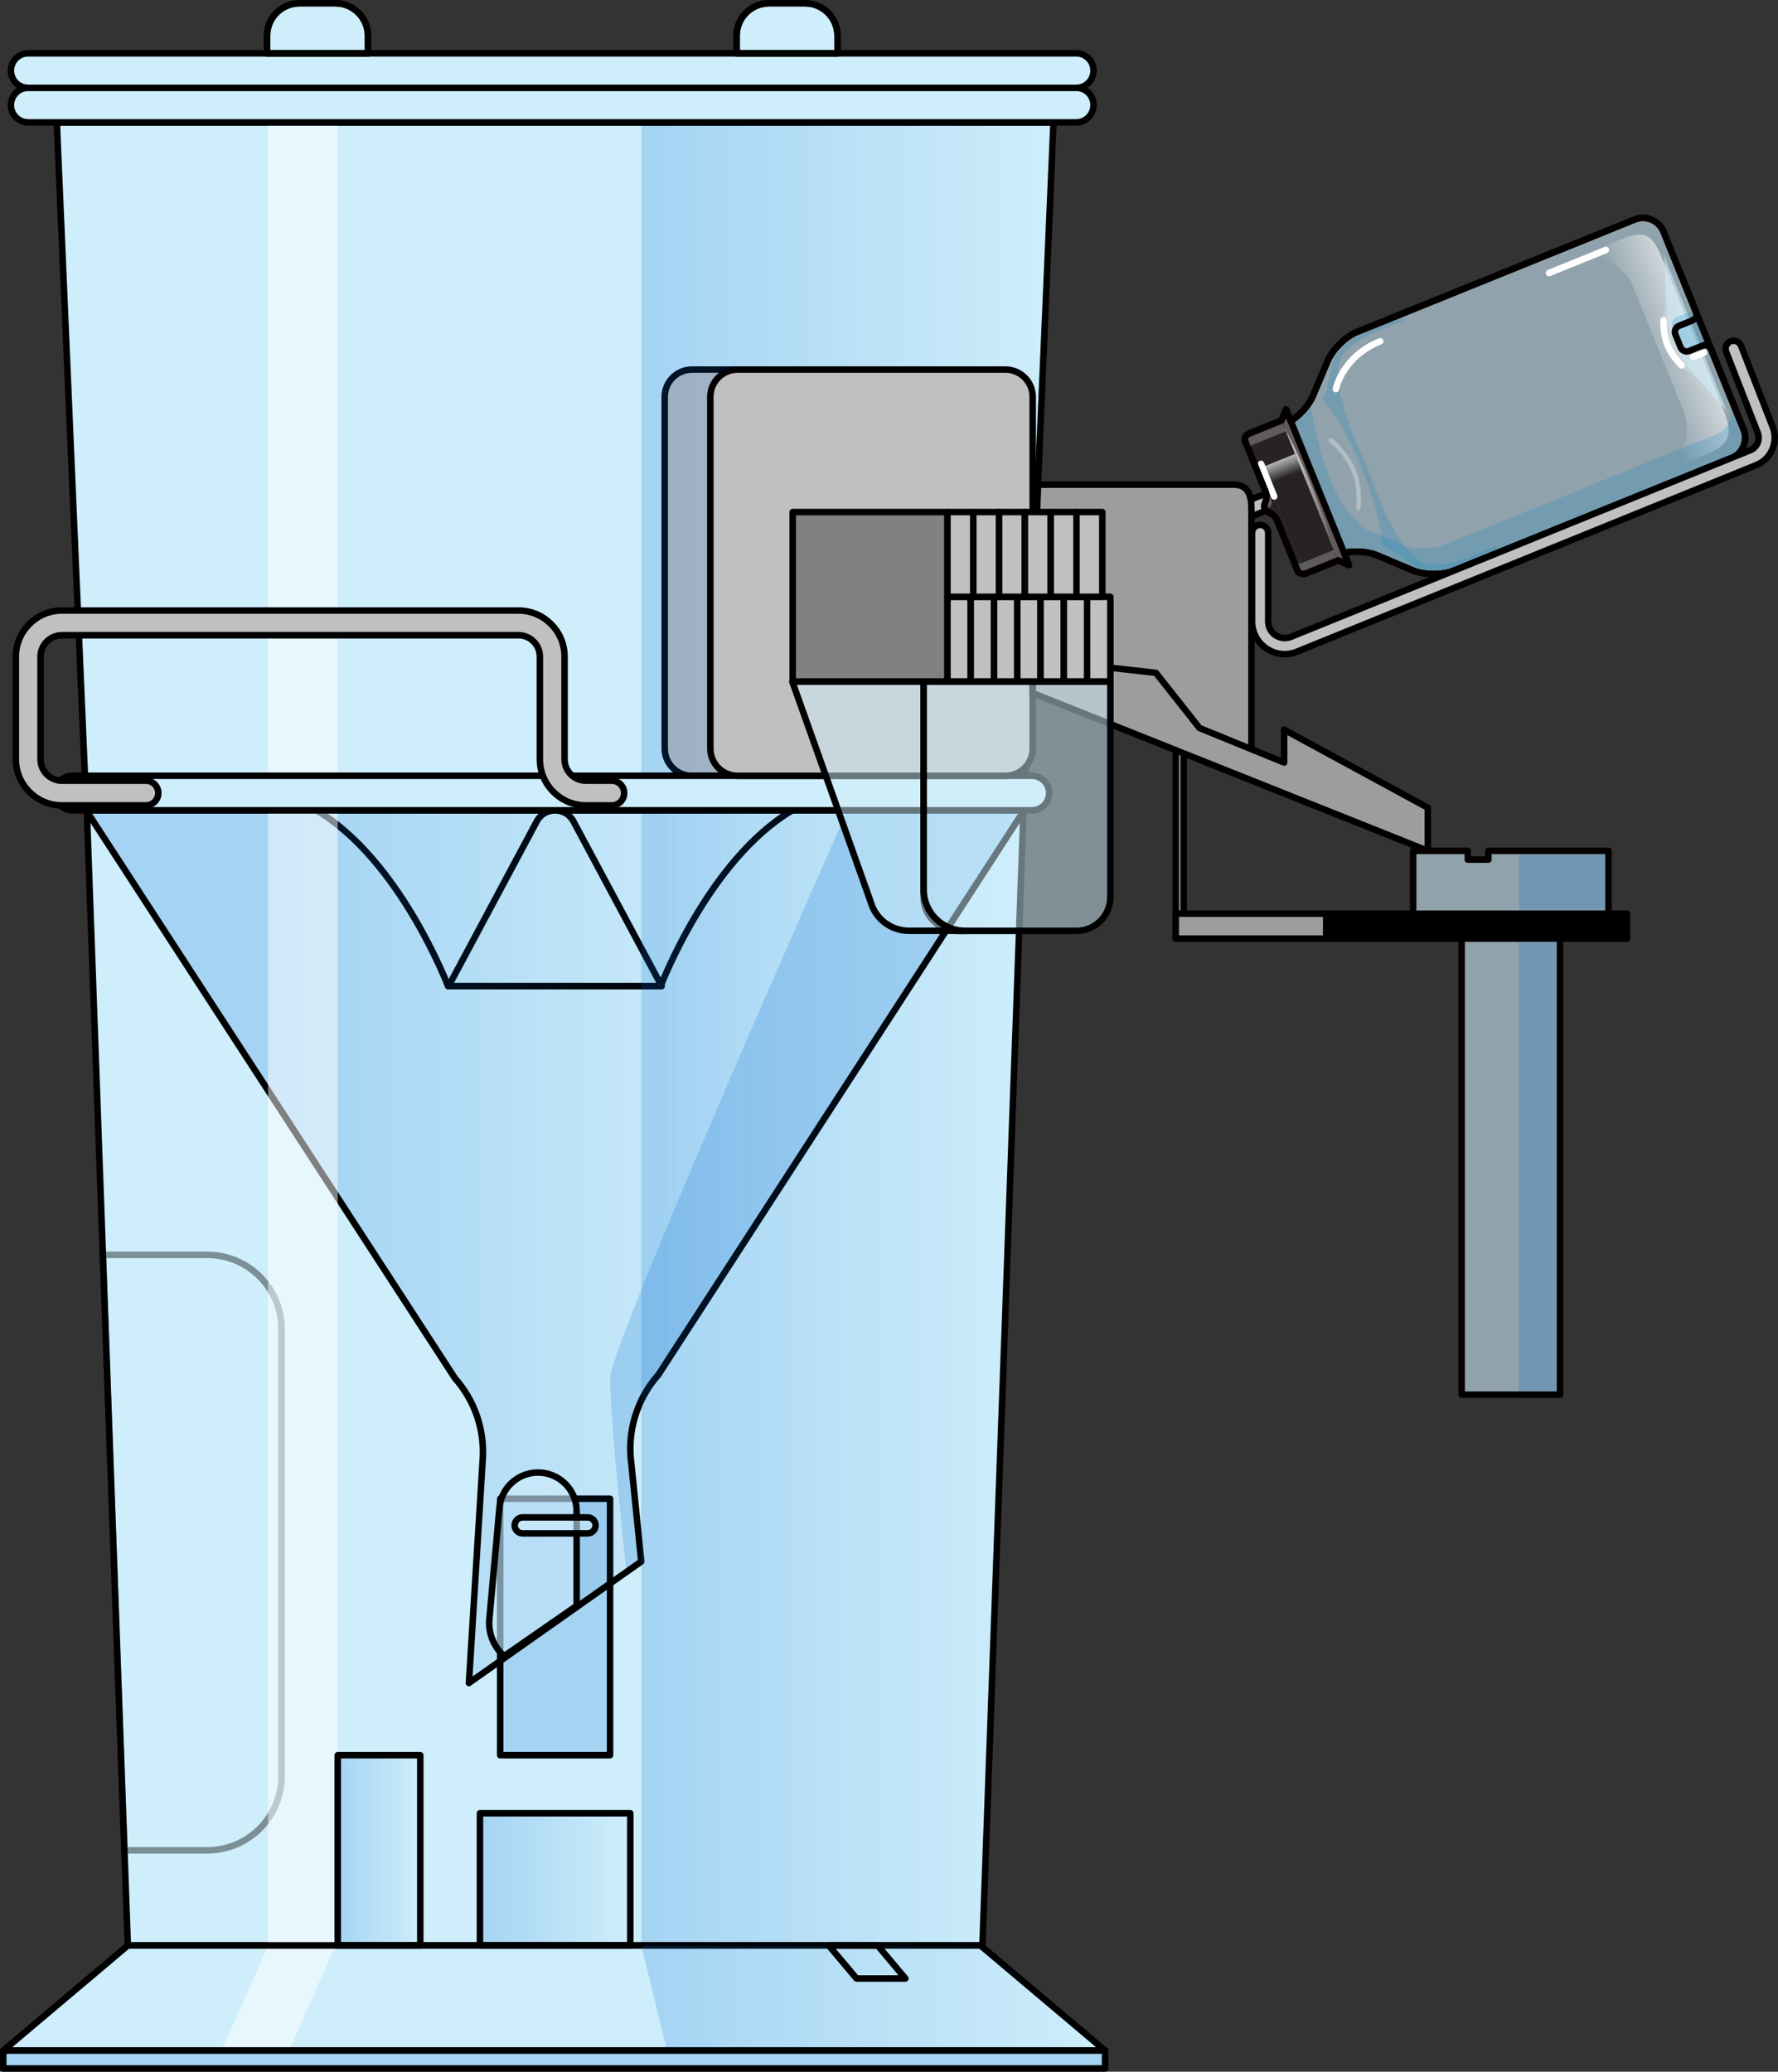 <?xml version="1.0" encoding="utf-8"?>
<!-- Generator: Adobe Illustrator 24.0.1, SVG Export Plug-In . SVG Version: 6.00 Build 0)  -->
<svg version="1.1" id="Camada_1" xmlns="http://www.w3.org/2000/svg" xmlns:xlink="http://www.w3.org/1999/xlink" x="0px" y="0px"
	 width="273.58px" height="318.73px" viewBox="0 0 273.58 318.73" enable-background="new 0 0 273.58 318.73" xml:space="preserve">
<rect x="0" y="0" width="273.58" height="318.73" fill="#333333" stroke="none"/>
<g>
	<g>
		<g>
			<path fill="#9D9D9D" stroke="#000000" stroke-linecap="round" stroke-linejoin="round" stroke-miterlimit="10" d="M180.91,144.4
				v-28.91c0-0.34,0.27-0.61,0.61-0.61c0.34,0,0.61,0.27,0.61,0.61v28.91H180.91z"/>
		</g>
		<g>
			<g>
				<path fill="#C0C0C0" stroke="#000000" stroke-linecap="round" stroke-linejoin="round" stroke-miterlimit="10" d="M190.54,80.17
					c-0.49,0-0.96-0.3-1.15-0.78c-0.25-0.63,0.06-1.35,0.69-1.6l6.07-2.4c0.63-0.25,1.35,0.06,1.6,0.69
					c0.25,0.63-0.06,1.35-0.69,1.6l-6.07,2.4C190.84,80.14,190.69,80.17,190.54,80.17z"/>
			</g>
			<g>
				<g>
					<path opacity="0.6" fill="#CEEDFC" d="M259.2,73.42l-35.53,14.38c-1.74,0.7-4.57,0.68-6.29-0.05l-5.48-2.32
						c-1.72-0.73-4.55-0.75-6.29-0.05l-1.27,0.51l-8.1-20.01l1.27-0.51c1.74-0.7,3.75-2.69,4.48-4.41l2.32-5.48
						c0.73-1.72,2.75-3.71,4.48-4.41l35.53-14.38c0.03-0.01,0.06-0.03,0.1-0.04l2.39-0.97c0.15-0.06,0.3-0.12,0.45-0.17
						c0.07-0.03,0.14-0.07,0.21-0.1l4.07-1.65c1.74-0.7,3.73,0.14,4.43,1.88l1.91,4.73l8.49,20.96l1.92,4.73
						c0.7,1.74-0.14,3.73-1.88,4.43l-4.07,1.65c-0.08,0.03-0.16,0.06-0.24,0.08c-0.14,0.07-0.28,0.13-0.42,0.19
						C261.69,72.42,259.23,73.41,259.2,73.42z"/>
					
						<linearGradient id="SVGID_1_" gradientUnits="userSpaceOnUse" x1="398.143" y1="-417.999" x2="398.143" y2="-422.394" gradientTransform="matrix(0.375 0.927 0.927 -0.375 497.684 -474.004)">
						<stop  offset="0.184" style="stop-color:#FFFFFF;stop-opacity:0"/>
						<stop  offset="1" style="stop-color:#FFFFFF"/>
					</linearGradient>
					<path opacity="0.7" fill="url(#SVGID_1_)" d="M256.6,41.83c0.74,1.84-1.8,7.44-0.21,11.36c1.61,3.98,7.35,6.26,8.05,8.01"/>
					<path opacity="0.2" fill="#0083C7" d="M216.9,86.59c-2.74-2.12-4.28-2.6-4.28-2.6s0.2-3.77-3.06-11.83
						c-3.27-8.06-6.03-10.63-6.03-10.63s0.77-1.41,1.27-4.84c0.5-3.43,4.5-5.21,4.5-5.21l6.45-2.61l0.19,0.47l-3.71,1.5
						c0,0-5.21,1.87-6.11,4.83c-1.41,4.64,3.86,15.34,4.25,16.12l0,0c0,0,0,0.01,0.01,0.03c0.01,0.01,0.01,0.02,0.01,0.02l0,0
						c0.26,0.83,3.91,12.18,8.15,14.54c2.71,1.5,7.75-0.78,7.75-0.78l3.71-1.5l0.19,0.47l-6.45,2.61
						C223.76,87.2,219.65,88.71,216.9,86.59z"/>
					
						<linearGradient id="SVGID_2_" gradientUnits="userSpaceOnUse" x1="398.143" y1="-428.271" x2="398.143" y2="-414.883" gradientTransform="matrix(0.375 0.927 0.927 -0.375 497.684 -474.004)">
						<stop  offset="0.184" style="stop-color:#FFFFFF;stop-opacity:0"/>
						<stop  offset="1" style="stop-color:#FFFFFF"/>
					</linearGradient>
					<path opacity="0.7" fill="url(#SVGID_2_)" d="M254.83,73.03c3.85-1.61,5.71-6.05,4.14-9.92l-7.63-18.84
						c-1.57-3.87-6-5.77-9.88-4.25l3.05-1.23c0.03-0.01,0.06-0.03,0.09-0.04l4.58-1.85c3.9-1.58,5.03-0.97,6.6,2.93l9.36,23.11
						c1.58,3.9,1.11,5.48-2.79,7.06c0,0-4.44,1.8-4.47,1.81L254.83,73.03z"/>
					<path opacity="0.2" fill="#0083C7" d="M223.67,87.81c-1.74,0.7-4.57,0.68-6.29-0.05l-5.48-2.32c-0.24-0.1-0.51-0.19-0.8-0.27
						c-0.15-0.04-0.31-0.08-0.48-0.11c-0.01,0-0.02,0-0.03-0.01c-0.51-0.1-1.05-0.16-1.59-0.17c-0.01,0-0.02,0-0.03,0
						c-0.55-0.01-1.1,0.01-1.63,0.08c-0.01,0-0.01,0-0.02,0c-0.17,0.02-0.34,0.05-0.51,0.08c-0.44,0.08-0.85,0.2-1.21,0.34
						l-1.27,0.51l-1.6-3.95l1.27-0.51c0.36-0.15,0.77-0.26,1.2-0.34l-6.6-16.31c1.14-0.75,2.27-1.89,2.96-3.02l0.05-0.02
						c0,0,0.73,6.24,3.05,11.97c2.32,5.73,5.39,7.67,5.63,7.78l5.48,2.32c1.72,0.73,4.55,0.75,6.29,0.05l41.42-16.76
						c4.34-1.76,3.06-5.37,1.3-9.71l0.98,2.43l0.62,1.52l1.92,4.73c0.7,1.74-0.14,3.73-1.88,4.43L223.67,87.81z"/>
					<path opacity="0.6" fill="#CEEDFC" d="M255.84,38.84c0.96,2.37-0.35,8.82,1.7,13.88c2.08,5.14,7.52,8.9,8.43,11.16"/>
					<path fill="none" stroke="#FFFFFF" stroke-linecap="round" stroke-linejoin="round" stroke-miterlimit="10" d="M205.55,59.86
						c0,0,0.93-4.97,6.82-7.35"/>
					<path fill="#FFFFFF" d="M247.56,38.27c-0.11-0.26-0.4-0.39-0.66-0.28l-8.74,3.54c-0.26,0.11-0.39,0.4-0.28,0.66
						c0.11,0.26,0.4,0.39,0.66,0.28l8.74-3.54C247.54,38.83,247.66,38.53,247.56,38.27z"/>
					<g opacity="0.2">
						<path fill="#0083C7" d="M259.51,44.36l0.95,2.34c0.21,0.52-0.04,1.12-0.56,1.33l-2.06,0.83c-0.52,0.21-0.77,0.81-0.56,1.33
							l1.32,3.26c0.21,0.52,0.81,0.77,1.33,0.56l2.06-0.83c0.52-0.21,1.12,0.04,1.33,0.56l1.48,3.65"/>
					</g>
					<path opacity="0.3" fill="#FFFFFF" d="M208.62,72.33c-1.1-2.72-3.52-4.81-3.62-4.89c-0.14-0.12-0.36-0.11-0.48,0.04
						c-0.12,0.14-0.11,0.36,0.04,0.48c0.02,0.02,2.4,2.07,3.43,4.63c1.04,2.56,0.68,5.49,0.68,5.52c-0.02,0.19,0.11,0.36,0.3,0.38
						c0.19,0.02,0.36-0.11,0.38-0.3C209.36,78.06,209.72,75.06,208.62,72.33z"/>
					<g>
						<path fill="none" stroke="#050000" stroke-linecap="round" stroke-linejoin="round" stroke-miterlimit="10" d="M259.51,44.36
							l1.46,3.61c0.21,0.52-0.04,1.12-0.56,1.33l-2.06,0.83c-0.52,0.21-0.77,0.81-0.56,1.33l0.8,1.98c0.21,0.52,0.81,0.77,1.33,0.56
							l2.06-0.83c0.52-0.21,1.12,0.04,1.33,0.56l1.48,3.65"/>
					</g>
					
						<line fill="none" stroke="#FFFFFF" stroke-linecap="round" stroke-linejoin="round" stroke-miterlimit="10" x1="260.54" y1="54.93" x2="262.19" y2="54.26"/>
					<path fill="none" stroke="#FFFFFF" stroke-linecap="round" stroke-linejoin="round" stroke-miterlimit="10" d="M255.96,49.29
						c0,0-0.1,2.03,0.63,3.82c0.72,1.79,2.18,3.12,2.18,3.12"/>
					<path fill="none" stroke="#050000" stroke-linecap="round" stroke-linejoin="round" stroke-miterlimit="10" d="M259.2,73.42
						l-35.53,14.38c-1.74,0.7-4.57,0.68-6.29-0.05l-5.48-2.32c-1.72-0.73-4.55-0.75-6.29-0.05l-1.27,0.51l-8.1-20.01l1.27-0.51
						c1.74-0.7,3.75-2.69,4.48-4.41l2.32-5.48c0.73-1.72,2.75-3.71,4.48-4.41l35.53-14.38c0.03-0.01,0.06-0.03,0.1-0.04l2.39-0.97
						c0.15-0.06,0.3-0.12,0.45-0.17c0.07-0.03,0.14-0.07,0.21-0.1l4.07-1.65c1.74-0.7,3.73,0.14,4.43,1.88l1.91,4.73l8.49,20.96
						l1.92,4.73c0.7,1.74-0.14,3.73-1.88,4.43l-4.07,1.65c-0.08,0.03-0.16,0.06-0.24,0.08c-0.14,0.07-0.28,0.13-0.42,0.19
						C261.69,72.42,259.23,73.41,259.2,73.42z"/>
					<path fill="#5E5B5B" d="M200.89,88.24c-0.35,0.14-1.04,0.03-1.21-0.38l-3.14-7.77c-0.17-0.41-0.6-0.9-0.96-1.09L195,78.7
						c-0.36-0.19-0.55-0.66-0.43-1.05l0.2-0.62c0.13-0.39,0.1-1.04-0.07-1.45l-3.14-7.77c-0.17-0.41,0.26-0.97,0.61-1.11l5.67,11.18
						L200.89,88.24z"/>
					<path fill="#272323" d="M200.23,86.6c-0.35,0.14-1.02,0.08-1.16-0.26l-2.66-6.58c-0.14-0.35-0.54-0.75-0.88-0.9l-0.55-0.23
						c-0.34-0.15-0.51-0.55-0.36-0.89l0.23-0.55c0.15-0.34,0.15-0.91,0.01-1.26l-2.66-6.58c-0.14-0.35,0.31-0.86,0.65-1l4.95,9.41
						L200.23,86.6z"/>
					
						<rect x="196.32" y="64.83" transform="matrix(0.927 -0.375 0.375 0.927 -14.148 80.261)" fill="#5E5B5B" width="5.43" height="23.25"/>
					<polygon fill="#5E5B5B" points="207.58,86.96 197.87,62.97 197.19,64.66 205.91,86.22 					"/>
					
						<rect x="196.32" y="66.62" transform="matrix(0.927 -0.375 0.375 0.927 -14.148 80.261)" fill="#272323" width="5.43" height="19.69"/>
					
						<linearGradient id="SVGID_3_" gradientUnits="userSpaceOnUse" x1="392.148" y1="-483.365" x2="395.045" y2="-483.365" gradientTransform="matrix(0.375 0.927 0.927 -0.375 497.684 -474.004)">
						<stop  offset="0" style="stop-color:#BDBCBC"/>
						<stop  offset="1" style="stop-color:#BDBCBC;stop-opacity:0"/>
					</linearGradient>
					<polygon fill="url(#SVGID_3_)" points="200.37,72.52 199.28,69.83 194.24,71.87 195.33,74.56 					"/>
					
						<linearGradient id="SVGID_4_" gradientUnits="userSpaceOnUse" x1="393.223" y1="-481.379" x2="408.335" y2="-479.162" gradientTransform="matrix(0.375 0.927 0.927 -0.375 497.684 -474.004)">
						<stop  offset="0" style="stop-color:#BDBCBC"/>
						<stop  offset="1" style="stop-color:#BDBCBC;stop-opacity:0"/>
					</linearGradient>
					<path fill="url(#SVGID_4_)" d="M197.78,66.13l7.54,18.63c0,0-0.71-3.08-3.33-9.55C199.37,68.74,197.78,66.13,197.78,66.13z"/>
					
						<linearGradient id="SVGID_5_" gradientUnits="userSpaceOnUse" x1="393.678" y1="-487.527" x2="400.44" y2="-485.322" gradientTransform="matrix(0.375 0.927 0.927 -0.375 497.684 -474.004)">
						<stop  offset="0" style="stop-color:#BDBCBC"/>
						<stop  offset="1" style="stop-color:#BDBCBC;stop-opacity:0"/>
					</linearGradient>
					<path fill="url(#SVGID_5_)" d="M194.24,71.87c0,0-0.73,0.29-0.44,1.02c0,0,1.25,3.09,1.47,3.63c0.22,0.54-0.17,1.08-0.34,1.23
						c-0.18,0.15-0.27,0.29-0.23,0.41c0.04,0.12,1.32-0.06,0.88-1.16c-0.44-1.1-0.67-1.65-0.67-1.65s0.09-0.58,0.44-0.72
						L194.24,71.87z"/>
					
						<line fill="none" stroke="#FFFFFF" stroke-linecap="round" stroke-linejoin="round" stroke-miterlimit="10" x1="194.03" y1="71.37" x2="196.06" y2="76.38"/>
					<path fill="none" stroke="#050000" stroke-linecap="round" stroke-linejoin="round" stroke-miterlimit="10" d="M205.91,86.22
						l-5.04,2.04l0-0.01c-0.35,0.13-1.03,0.02-1.19-0.38l-0.62-1.53l-2.52-6.23c-0.17-0.41-0.6-0.9-0.96-1.09L195,78.7
						c-0.36-0.19-0.55-0.66-0.43-1.05l0.2-0.62c0.13-0.39,0.1-1.04-0.07-1.45l-2.52-6.23l-0.62-1.53c-0.16-0.4,0.24-0.95,0.59-1.1
						l0-0.01l5.04-2.04l0.69-1.7l9.71,23.99L205.91,86.22z"/>
				</g>
				<path fill="none" stroke="#050000" stroke-linecap="round" stroke-linejoin="round" stroke-miterlimit="10" d="M217.38,87.76
					l-5.48-2.32c-0.24-0.1-0.51-0.19-0.8-0.27c-0.15-0.04-0.31-0.08-0.48-0.11c-0.01,0-0.02,0-0.03-0.01
					c-0.51-0.1-1.05-0.16-1.59-0.17c-0.01,0-0.02,0-0.03,0c-0.55-0.01-1.1,0.01-1.63,0.08c-0.01,0-0.01,0-0.02,0
					c-0.17,0.02-0.34,0.05-0.51,0.08c0,0,0,0-0.01,0l0.78,1.92l-1.67-0.74l-5.04,2.04l0-0.01c-0.25,0.09-0.67,0.06-0.95-0.11l0,0
					c-0.01,0-0.01-0.01-0.02-0.01c0,0,0,0,0,0c-0.01,0-0.01-0.01-0.02-0.01c0,0,0,0,0,0c0,0-0.01-0.01-0.01-0.01c0,0,0,0-0.01,0
					c0,0-0.01-0.01-0.01-0.01c0,0,0,0-0.01,0c0,0-0.01-0.01-0.01-0.01c0,0,0,0-0.01-0.01c0,0-0.01-0.01-0.01-0.01
					c0,0-0.01,0-0.01-0.01c0,0,0,0-0.01-0.01c0,0-0.01-0.01-0.01-0.01c0,0,0,0,0,0c0,0-0.01-0.01-0.01-0.01c0,0,0,0,0-0.01
					c0,0-0.01-0.01-0.01-0.01c0,0,0,0-0.01-0.01c0,0,0-0.01-0.01-0.01c0,0,0,0-0.01-0.01c0,0-0.01-0.01-0.01-0.01c0,0,0,0,0,0
					c0,0-0.01-0.01-0.01-0.01c0,0,0,0,0-0.01c0,0,0-0.01-0.01-0.01c0,0,0,0,0-0.01c0,0,0-0.01-0.01-0.01c0,0,0,0,0-0.01
					c0,0,0-0.01-0.01-0.01c0,0,0,0,0-0.01c0,0,0-0.01-0.01-0.02c0,0,0,0,0,0c0-0.01-0.01-0.01-0.01-0.02l-0.62-1.53l-2.52-6.23
					c-0.17-0.41-0.6-0.9-0.96-1.09L195,78.7c-0.36-0.19-0.55-0.66-0.43-1.05l0.2-0.62c0.13-0.39,0.1-1.04-0.07-1.45l-2.52-6.23
					l-0.62-1.53c0-0.01-0.01-0.01-0.01-0.02c0,0,0,0,0,0c0-0.01,0-0.01-0.01-0.02c0,0,0,0,0-0.01c0,0,0-0.01,0-0.01
					c0,0,0-0.01,0-0.01c0,0,0-0.01,0-0.01c0,0,0-0.01,0-0.01c0,0,0-0.01,0-0.01c0,0,0,0,0-0.01c0,0,0-0.01,0-0.01c0,0,0,0,0-0.01
					c0,0,0-0.01,0-0.01c0,0,0-0.01,0-0.01c0,0,0-0.01,0-0.01c0,0,0-0.01,0-0.01c0,0,0-0.01,0-0.01c0,0,0,0,0-0.01c0,0,0-0.01,0-0.01
					c0,0,0,0,0-0.01c0,0,0-0.01,0-0.01c0,0,0-0.01,0-0.01c0,0,0-0.01,0-0.01c0,0,0-0.01,0-0.01c0,0,0-0.01,0-0.01c0,0,0-0.01,0-0.01
					c0,0,0-0.01,0-0.01c0,0,0-0.01,0-0.01c0,0,0,0,0-0.01c0-0.01,0-0.01,0-0.02c0,0,0,0,0,0c0-0.01,0-0.01,0-0.02l0,0
					c0-0.01,0-0.01,0-0.02l0,0c0.08-0.32,0.36-0.63,0.6-0.74l0,0l5.04-2.04l0.69-1.7l0.73,1.81c1.14-0.75,2.27-1.89,2.96-3.02l0,0
					c0.16-0.27,0.3-0.54,0.42-0.8l2.32-5.48c0.73-1.72,2.75-3.71,4.48-4.41l35.53-14.38c0.03-0.01,0.06-0.03,0.1-0.04l2.39-0.97
					c0.15-0.06,0.3-0.12,0.45-0.17c0.07-0.03,0.14-0.07,0.21-0.1l4.07-1.65c1.74-0.7,3.73,0.14,4.43,1.88l1.91,4.73l1.61,3.98
					l1.33,3.28l0.52,1.28l1.57,3.88l1.86,4.59l0.98,2.43l0.62,1.52l1.92,4.73c0.7,1.74-0.14,3.73-1.88,4.43l-4.07,1.65l-0.67,0.27
					c0,0,0,0-0.01,0l-38.01,15.39C221.93,88.51,219.1,88.49,217.38,87.76z"/>
			</g>
			<path fill="#C0C0C0" stroke="#000000" stroke-linecap="round" stroke-linejoin="round" stroke-miterlimit="10" d="M197.68,100.64
				c-0.98,0-1.96-0.29-2.8-0.86c-1.39-0.93-2.22-2.49-2.22-4.16V81.99c0-0.68,0.55-1.24,1.24-1.24c0.68,0,1.24,0.55,1.24,1.24v13.63
				c0,0.86,0.41,1.63,1.12,2.11c0.71,0.48,1.58,0.57,2.38,0.25l70.69-28.72c1.03-0.42,1.54-1.61,1.14-2.65l-4.87-12.5
				c-0.25-0.64,0.07-1.35,0.7-1.6c0.63-0.25,1.35,0.07,1.6,0.7l4.87,12.5c0.89,2.29-0.24,4.91-2.51,5.83l-70.69,28.72
				C198.96,100.52,198.32,100.64,197.68,100.64z"/>
		</g>
		<path fill="#9D9D9D" stroke="#000000" stroke-linecap="round" stroke-linejoin="round" stroke-miterlimit="10" d="M192.56,115.86
			l-33.66-9.65l0.79-31.65h30.14c2.57,0,2.73,2.25,2.73,3.93V115.86z"/>
		<g>
			<polygon fill="#CEEEFB" points="157.66,122.02 13.18,122.02 8.74,18.83 162.1,18.83 			"/>
			<path fill="#C0C0C0" stroke="#000000" stroke-linecap="round" stroke-linejoin="round" stroke-miterlimit="10" d="M147.69,56.86
				h-41.22c-2.31,0-4.19,1.88-4.19,4.19v54.12c0,2.31,1.88,4.19,4.19,4.19h41.22c2.31,0,4.19-1.88,4.19-4.19V61.05
				C151.88,58.74,150.01,56.86,147.69,56.86z"/>
			<linearGradient id="SVGID_6_" gradientUnits="userSpaceOnUse" x1="98.682" y1="69.098" x2="162.098" y2="69.098">
				<stop  offset="0" style="stop-color:#006AD1"/>
				<stop  offset="1" style="stop-color:#006AD1;stop-opacity:0"/>
			</linearGradient>
			<polygon opacity="0.2" fill="url(#SVGID_6_)" points="98.68,119.36 157.75,119.36 162.1,18.83 98.68,18.83 			"/>
			<polygon fill="none" stroke="#000000" stroke-linecap="round" stroke-linejoin="round" stroke-miterlimit="10" points="
				157.66,122.02 13.18,122.02 8.74,18.83 162.1,18.83 			"/>
			<rect x="41.24" y="18.83" opacity="0.5" fill="#FFFFFF" width="10.73" height="103.18"/>
			<polygon fill="#CEEEFB" points="151.17,299.31 19.67,299.31 13.26,122.02 157.58,122.02 			"/>
			<g>
				<path fill="none" stroke="#000000" stroke-linecap="round" stroke-linejoin="round" stroke-miterlimit="10" d="M69.03,151.72
					h32.78l-13.57-25.35c-1.21-2.26-4.44-2.26-5.65,0L69.03,151.72z"/>
				<path fill="none" stroke="#000000" stroke-linecap="round" stroke-linejoin="round" stroke-miterlimit="10" d="M48.69,124.67
					c12.89,7.61,20.25,27.05,20.25,27.05h32.72c0,0,7.36-19.43,20.25-27.05C111.75,124.67,58.84,124.67,48.69,124.67z"/>
			</g>
			<path opacity="0.4" fill="none" stroke="#000000" stroke-linecap="round" stroke-linejoin="round" stroke-miterlimit="10" d="
				M31.89,193.06H15.83l3.31,91.61h12.75c6.31,0,11.43-5.12,11.43-11.43v-68.75C43.32,198.18,38.21,193.06,31.89,193.06z"/>
			<g>
				<rect x="76.96" y="230.58" opacity="0.2" fill="#006AD1" width="16.91" height="39.46"/>
				
					<rect x="76.96" y="230.58" fill="none" stroke="#000000" stroke-linecap="round" stroke-linejoin="round" stroke-miterlimit="10" width="16.91" height="39.46"/>
				<linearGradient id="SVGID_7_" gradientUnits="userSpaceOnUse" x1="46.276" y1="191.704" x2="146.589" y2="191.704">
					<stop  offset="0" style="stop-color:#006AD1"/>
					<stop  offset="0.693" style="stop-color:#006AD1;stop-opacity:0"/>
				</linearGradient>
				<path opacity="0.2" fill="url(#SVGID_7_)" d="M13.26,124.67L70,212.04c3.06,3.45,4.6,7.98,4.27,12.58l-2.12,34.12l26.52-18.69
					l-1.52-14.77c-0.7-4.97,0.82-10,4.15-13.76l56.27-86.84H13.26z"/>
				<g>
					<path opacity="0.6" fill="#CEEDFC" d="M88.73,247.05V232.5c0-3.29-2.66-5.95-5.95-5.95h0c-3.08,0-5.65,2.35-5.93,5.41
						l-1.55,17.12c-0.2,2.15,0.65,4.27,2.27,5.71l0,0L88.73,247.05z"/>
					<path fill="none" stroke="#000000" stroke-linecap="round" stroke-linejoin="round" stroke-miterlimit="10" d="M88.73,247.05
						V232.5c0-3.29-2.66-5.95-5.95-5.95h0c-3.08,0-5.65,2.35-5.93,5.41l-1.55,17.12c-0.2,2.15,0.65,4.27,2.27,5.71l0,0L88.73,247.05
						z"/>
					<path opacity="0.6" fill="#CEEDFC" d="M90.41,235.91h-9.99c-0.68,0-1.23-0.55-1.23-1.23c0-0.68,0.55-1.23,1.23-1.23h9.99
						c0.68,0,1.23,0.55,1.23,1.23C91.64,235.36,91.09,235.91,90.41,235.91z"/>
					<path fill="none" stroke="#000000" stroke-linecap="round" stroke-linejoin="round" stroke-miterlimit="10" d="M90.41,235.91
						h-9.99c-0.68,0-1.23-0.55-1.23-1.23c0-0.68,0.55-1.23,1.23-1.23h9.99c0.68,0,1.23,0.55,1.23,1.23
						C91.64,235.36,91.09,235.91,90.41,235.91z"/>
				</g>
				<path opacity="0.2" fill="#006AD1" d="M157.58,124.67h-27.19c0,0-36.51,82.16-36.51,87.36c0,6.57,2.47,29.52,2.47,29.52
					l2.52-1.77l-1.7-14.51c-0.7-4.97,0.82-10,4.15-13.76L157.58,124.67z"/>
				<path fill="none" stroke="#000000" stroke-linecap="round" stroke-linejoin="round" stroke-miterlimit="10" d="M13.26,124.67
					L70,212.04c3.06,3.45,4.6,7.98,4.27,12.58l-2.12,34.31l26.52-18.69l-1.52-14.97c-0.7-4.97,0.82-10,4.15-13.76l56.27-86.84H13.26
					z"/>
				<linearGradient id="SVGID_8_" gradientUnits="userSpaceOnUse" x1="98.682" y1="210.662" x2="157.583" y2="210.662">
					<stop  offset="0" style="stop-color:#006AD1"/>
					<stop  offset="1" style="stop-color:#006AD1;stop-opacity:0"/>
				</linearGradient>
				<polygon opacity="0.2" fill="url(#SVGID_8_)" points="98.68,299.31 151.17,299.31 157.58,122.02 98.68,122.02 				"/>
			</g>
			<polygon fill="none" stroke="#000000" stroke-linecap="round" stroke-linejoin="round" stroke-miterlimit="10" points="
				151.17,299.31 19.67,299.31 13.26,122.02 157.58,122.02 			"/>
			<rect x="41.24" y="122.02" opacity="0.5" fill="#FFFFFF" width="10.73" height="177.29"/>
			<path fill="#CEEEFB" stroke="#000000" stroke-linecap="round" stroke-linejoin="round" stroke-miterlimit="10" d="M165.6,18.83
				H4.34c-1.47,0-2.66-1.19-2.66-2.66s1.19-2.66,2.66-2.66H165.6c1.47,0,2.66,1.19,2.66,2.66S167.07,18.83,165.6,18.83z"/>
			<path fill="#CEEEFB" stroke="#000000" stroke-linecap="round" stroke-linejoin="round" stroke-miterlimit="10" d="M165.6,13.52
				H4.34c-1.47,0-2.66-1.19-2.66-2.66s1.19-2.66,2.66-2.66H165.6c1.47,0,2.66,1.19,2.66,2.66S167.07,13.52,165.6,13.52z"/>
			<g>
				<path fill="#CEEEFB" stroke="#000000" stroke-linecap="round" stroke-linejoin="round" stroke-miterlimit="10" d="M51.61,0.5
					h-5.52c-2.76,0-5,2.24-5,5v2.71h15.53V5.5C56.61,2.74,54.37,0.5,51.61,0.5z"/>
				<path fill="none" stroke="#000000" stroke-linecap="round" stroke-linejoin="round" stroke-miterlimit="10" d="M51.61,0.5h-5.52
					c-2.76,0-5,2.24-5,5v2.71h15.53V5.5C56.61,2.74,54.37,0.5,51.61,0.5z"/>
				<path fill="#CEEEFB" stroke="#000000" stroke-linecap="round" stroke-linejoin="round" stroke-miterlimit="10" d="M123.86,0.5
					h-5.52c-2.76,0-5,2.24-5,5v2.71h15.53V5.5C128.86,2.74,126.62,0.5,123.86,0.5z"/>
				<path fill="none" stroke="#000000" stroke-linecap="round" stroke-linejoin="round" stroke-miterlimit="10" d="M123.86,0.5
					h-5.52c-2.76,0-5,2.24-5,5v2.71h15.53V5.5C128.86,2.74,126.62,0.5,123.86,0.5z"/>
			</g>
			<path fill="#CEEEFB" stroke="#000000" stroke-linecap="round" stroke-linejoin="round" stroke-miterlimit="10" d="M158.78,124.67
				H11.16c-1.47,0-2.66-1.19-2.66-2.66c0-1.47,1.19-2.66,2.66-2.66h147.61c1.47,0,2.66,1.19,2.66,2.66
				C161.43,123.48,160.24,124.67,158.78,124.67z"/>
			<polygon fill="#CEEEFB" points="170.04,315.48 0.5,315.48 19.67,299.31 150.87,299.31 			"/>
			<polygon opacity="0.5" fill="#FFFFFF" points="44.49,315.48 34.12,315.48 41.24,299.31 51.61,299.31 			"/>
			<polygon fill="none" stroke="#000000" stroke-linecap="round" stroke-linejoin="round" stroke-miterlimit="10" points="
				170.04,315.48 0.5,315.48 19.67,299.31 150.87,299.31 			"/>
			<linearGradient id="SVGID_9_" gradientUnits="userSpaceOnUse" x1="98.682" y1="307.394" x2="170.038" y2="307.394">
				<stop  offset="0" style="stop-color:#006AD1"/>
				<stop  offset="1" style="stop-color:#006AD1;stop-opacity:0"/>
			</linearGradient>
			<polygon opacity="0.2" fill="url(#SVGID_9_)" points="170.04,315.48 150.87,299.31 98.68,299.31 102.63,315.48 			"/>
			<path fill="#C0C0C0" stroke="#000000" stroke-linecap="round" stroke-linejoin="round" stroke-miterlimit="10" d="M94.14,123.91
				h-3.98c-3.91,0-7.09-3.18-7.09-7.09v-15.8c0-1.82-1.48-3.29-3.29-3.29H9.53c-1.82,0-3.29,1.48-3.29,3.29v15.8
				c0,1.82,1.48,3.29,3.29,3.29h12.93c1.05,0,1.9,0.85,1.9,1.9c0,1.05-0.85,1.9-1.9,1.9H9.53c-3.91,0-7.09-3.18-7.09-7.09v-15.8
				c0-3.91,3.18-7.09,7.09-7.09h70.25c3.91,0,7.09,3.18,7.09,7.09v15.8c0,1.82,1.48,3.29,3.29,3.29h3.98c1.05,0,1.9,0.85,1.9,1.9
				C96.04,123.07,95.19,123.91,94.14,123.91z"/>
		</g>
		<path fill="#C0C0C0" stroke="#000000" stroke-linecap="round" stroke-linejoin="round" stroke-miterlimit="10" d="M154.71,56.86
			h-41.22c-2.31,0-4.19,1.88-4.19,4.19v54.12c0,2.31,1.88,4.19,4.19,4.19h41.22c2.31,0,4.19-1.88,4.19-4.19V61.05
			C158.9,58.74,157.03,56.86,154.71,56.86z"/>
		<linearGradient id="SVGID_10_" gradientUnits="userSpaceOnUse" x1="73.853" y1="289.141" x2="96.987" y2="289.141">
			<stop  offset="0" style="stop-color:#006AD1"/>
			<stop  offset="1" style="stop-color:#006AD1;stop-opacity:0"/>
		</linearGradient>
		<rect x="73.85" y="278.97" opacity="0.2" fill="url(#SVGID_10_)" width="23.13" height="20.33"/>
		
			<rect x="73.85" y="278.97" fill="none" stroke="#000000" stroke-linecap="round" stroke-linejoin="round" stroke-miterlimit="10" width="23.13" height="20.33"/>
		<linearGradient id="SVGID_11_" gradientUnits="userSpaceOnUse" x1="51.971" y1="284.673" x2="64.672" y2="284.673">
			<stop  offset="0" style="stop-color:#006AD1"/>
			<stop  offset="1" style="stop-color:#006AD1;stop-opacity:0"/>
		</linearGradient>
		<rect x="51.97" y="270.04" opacity="0.2" fill="url(#SVGID_11_)" width="12.7" height="29.27"/>
		
			<rect x="51.97" y="270.04" fill="none" stroke="#000000" stroke-linecap="round" stroke-linejoin="round" stroke-miterlimit="10" width="12.7" height="29.27"/>
		<polygon fill="none" stroke="#000000" stroke-linecap="round" stroke-linejoin="round" stroke-miterlimit="10" points="
			139.31,304.39 131.79,304.39 127.52,299.31 135.04,299.31 		"/>
		<polygon fill="#9D9D9D" stroke="#000000" stroke-linecap="round" stroke-linejoin="round" stroke-miterlimit="10" points="
			158.9,106.63 219.7,130.9 219.7,124.27 197.59,112.26 197.59,117.32 184.56,112 177.86,103.52 158.9,101.39 		"/>
		<g>
			<polygon opacity="0.6" fill="#CEEDFC" points="229.02,130.9 229.02,132.25 225.85,132.25 225.85,130.9 217.44,130.9 
				217.44,140.57 247.5,140.57 247.5,130.9 			"/>
			<rect x="233.69" y="130.9" opacity="0.2" fill="#006AD1" width="13.81" height="9.67"/>
			<rect x="224.9" y="140.57" opacity="0.6" fill="#CEEDFC" width="15.14" height="74"/>
			<rect x="233.69" y="140.57" opacity="0.2" fill="#006AD1" width="6.35" height="74"/>
			
				<rect x="224.9" y="140.57" fill="none" stroke="#050000" stroke-linecap="round" stroke-linejoin="round" stroke-miterlimit="10" width="15.14" height="74"/>
		</g>
		<g>
			
				<rect x="204.06" y="140.57" stroke="#000000" stroke-linecap="round" stroke-linejoin="round" stroke-miterlimit="10" width="46.29" height="3.83"/>
			
				<rect x="180.91" y="140.57" fill="#9D9D9D" stroke="#000000" stroke-linecap="round" stroke-linejoin="round" stroke-miterlimit="10" width="23.15" height="3.83"/>
		</g>
	</g>
	<g>
		
			<rect x="121.97" y="78.78" fill="#818181" stroke="#000000" stroke-linecap="round" stroke-linejoin="round" stroke-miterlimit="10" width="23.82" height="26.09"/>
		<g>
			
				<rect x="145.79" y="91.82" fill="#C0C0C0" stroke="#000000" stroke-linecap="round" stroke-linejoin="round" stroke-miterlimit="10" width="3.58" height="13.04"/>
			
				<rect x="149.37" y="91.82" fill="#C0C0C0" stroke="#000000" stroke-linecap="round" stroke-linejoin="round" stroke-miterlimit="10" width="3.58" height="13.04"/>
			
				<rect x="152.95" y="91.82" fill="#C0C0C0" stroke="#000000" stroke-linecap="round" stroke-linejoin="round" stroke-miterlimit="10" width="3.58" height="13.04"/>
			
				<rect x="156.53" y="91.82" fill="#C0C0C0" stroke="#000000" stroke-linecap="round" stroke-linejoin="round" stroke-miterlimit="10" width="3.58" height="13.04"/>
			
				<rect x="160.11" y="91.82" fill="#C0C0C0" stroke="#000000" stroke-linecap="round" stroke-linejoin="round" stroke-miterlimit="10" width="3.58" height="13.04"/>
			
				<rect x="163.69" y="91.82" fill="#C0C0C0" stroke="#000000" stroke-linecap="round" stroke-linejoin="round" stroke-miterlimit="10" width="3.58" height="13.04"/>
			
				<rect x="167.27" y="91.82" fill="#C0C0C0" stroke="#000000" stroke-linecap="round" stroke-linejoin="round" stroke-miterlimit="10" width="3.58" height="13.04"/>
		</g>
		<g>
			
				<rect x="145.79" y="78.78" fill="#C0C0C0" stroke="#000000" stroke-linecap="round" stroke-linejoin="round" stroke-miterlimit="10" width="3.97" height="13.04"/>
			
				<rect x="149.76" y="78.78" fill="#C0C0C0" stroke="#000000" stroke-linecap="round" stroke-linejoin="round" stroke-miterlimit="10" width="3.97" height="13.04"/>
			
				<rect x="153.73" y="78.78" fill="#C0C0C0" stroke="#000000" stroke-linecap="round" stroke-linejoin="round" stroke-miterlimit="10" width="3.97" height="13.04"/>
			
				<rect x="157.7" y="78.78" fill="#C0C0C0" stroke="#000000" stroke-linecap="round" stroke-linejoin="round" stroke-miterlimit="10" width="3.97" height="13.04"/>
			
				<rect x="161.67" y="78.78" fill="#C0C0C0" stroke="#000000" stroke-linecap="round" stroke-linejoin="round" stroke-miterlimit="10" width="3.97" height="13.04"/>
			
				<rect x="165.64" y="78.78" fill="#C0C0C0" stroke="#000000" stroke-linecap="round" stroke-linejoin="round" stroke-miterlimit="10" width="3.97" height="13.04"/>
		</g>
	</g>
	<g>
		<g>
			<path opacity="0.5" fill="#CEEEFB" d="M165.65,143.21h-18.34c-2.87,0-5.2-2.33-5.2-5.2v-33.14h28.74v33.14
				C170.85,140.88,168.52,143.21,165.65,143.21z"/>
			<path fill="none" stroke="#000000" stroke-linecap="round" stroke-linejoin="round" stroke-miterlimit="10" d="M165.65,143.21
				h-18.34c-2.87,0-5.2-2.33-5.2-5.2v-33.14h28.74v33.14C170.85,140.88,168.52,143.21,165.65,143.21z"/>
		</g>
		<path opacity="0.5" fill="#CEEEFB" d="M142.11,136.82v-31.96h-20.2l12.05,33.86c0.73,2.65,3.14,4.48,5.89,4.48h8.64
			C144.96,143.21,142.11,140.35,142.11,136.82z"/>
		<path fill="none" stroke="#000000" stroke-linecap="round" stroke-linejoin="round" stroke-miterlimit="10" d="M142.11,136.82
			v-31.96h-20.2l12.05,33.86c0.73,2.65,3.14,4.48,5.89,4.48h8.64C144.96,143.21,142.11,140.35,142.11,136.82z"/>
	</g>
	<rect x="0.5" y="315.48" fill="#CEEEFB" width="169.54" height="2.75"/>
	<rect x="0.5" y="315.48" opacity="0.2" fill="#006AD1" width="169.54" height="2.75"/>
	
		<rect x="0.5" y="315.48" fill="none" stroke="#000000" stroke-linecap="round" stroke-linejoin="round" stroke-miterlimit="10" width="169.54" height="2.75"/>
	<polygon fill="none" stroke="#050000" stroke-linecap="round" stroke-linejoin="round" stroke-miterlimit="10" points="
		229.02,130.9 229.02,132.25 225.85,132.25 225.85,130.9 217.44,130.9 217.44,140.57 247.5,140.57 247.5,130.9 	"/>
</g>
</svg>
